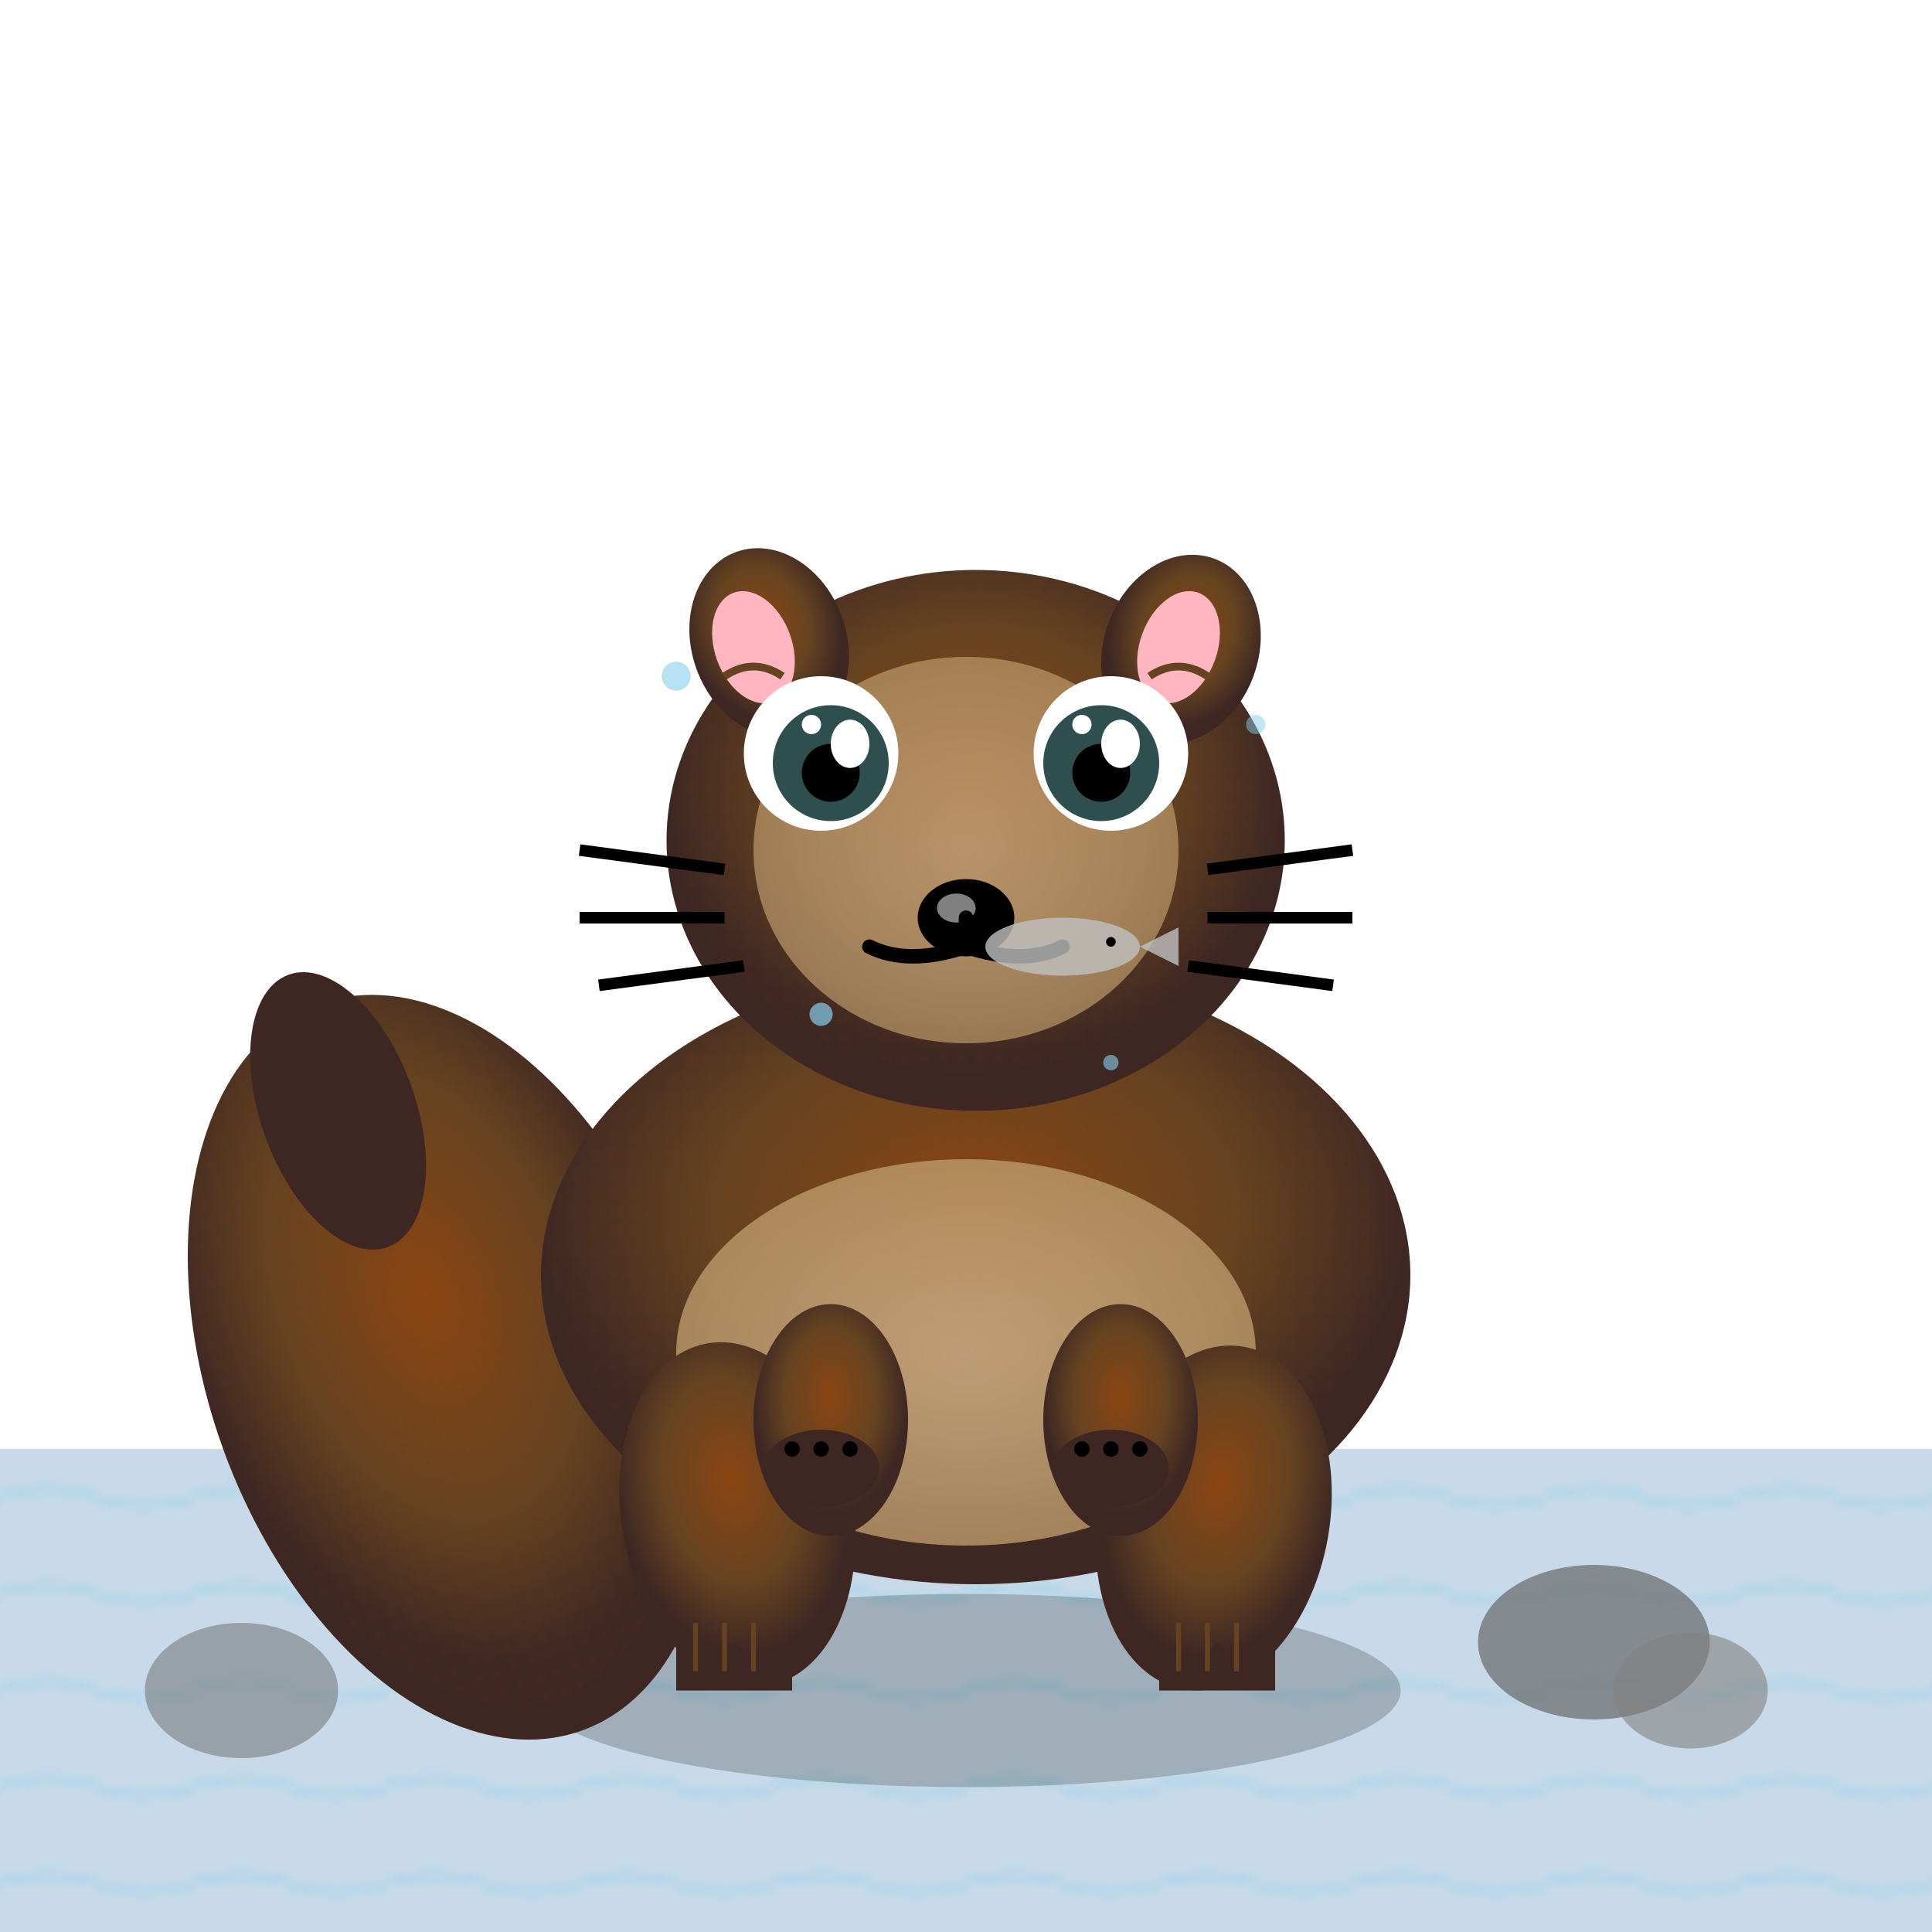 <svg xmlns="http://www.w3.org/2000/svg" viewBox="0 0 200 200" width="200" height="200">
  <!-- Cute Otter illustration -->
  <defs>
    <!-- Otter fur gradient -->
    <radialGradient id="otterFur" cx="50%" cy="40%">
      <stop offset="0%" style="stop-color:#8B4513;stop-opacity:1" />
      <stop offset="60%" style="stop-color:#654321;stop-opacity:1" />
      <stop offset="100%" style="stop-color:#3E2723;stop-opacity:1" />
    </radialGradient>
    
    <!-- Lighter belly gradient -->
    <radialGradient id="otterBelly" cx="50%" cy="50%">
      <stop offset="0%" style="stop-color:#D2B48C;stop-opacity:1" />
      <stop offset="100%" style="stop-color:#BC9A6A;stop-opacity:1" />
    </radialGradient>
    
    <!-- Shadow filter -->
    <filter id="otterShadow" x="-50%" y="-50%" width="200%" height="200%">
      <feGaussianBlur in="SourceAlpha" stdDeviation="2.5"/>
      <feOffset dx="1" dy="2" result="offsetblur"/>
      <feComponentTransfer>
        <feFuncA type="linear" slope="0.4"/>
      </feComponentTransfer>
      <feMerge>
        <feMergeNode/>
        <feMergeNode in="SourceGraphic"/>
      </feMerge>
    </filter>
    
    <!-- Wet fur texture -->
    <pattern id="otterWetFur" x="0" y="0" width="2" height="2" patternUnits="userSpaceOnUse">
      <circle cx="0.5" cy="0.5" r="0.2" fill="#654321" opacity="0.4"/>
      <circle cx="1.5" cy="1.5" r="0.3" fill="#8B4513" opacity="0.3"/>
    </pattern>
    
    <!-- Water ripples -->
    <pattern id="waterRipples" x="0" y="0" width="20" height="10" patternUnits="userSpaceOnUse">
      <path d="M0 5 Q5 3 10 5 T20 5" stroke="#87CEEB" stroke-width="0.5" fill="none" opacity="0.6"/>
    </pattern>
  </defs>
  
  <!-- Water background -->
  <rect x="0" y="150" width="200" height="50" fill="#4682B4" opacity="0.3"/>
  <rect x="0" y="150" width="200" height="50" fill="url(#waterRipples)"/>
  
  <!-- Shadow on water -->
  <ellipse cx="100" cy="175" rx="45" ry="10" fill="#000000" opacity="0.2"/>
  
  <!-- Large powerful tail -->
  <ellipse cx="45" cy="140" rx="25" ry="40" 
           fill="url(#otterFur)" 
           transform="rotate(-20 45 140)"
           filter="url(#otterShadow)"/>
  <ellipse cx="45" cy="140" rx="23" ry="38" 
           fill="url(#otterWetFur)" 
           transform="rotate(-20 45 140)"/>
  
  <!-- Tail tip (darker) -->
  <ellipse cx="35" cy="115" rx="8" ry="15" 
           fill="#3E2723" 
           transform="rotate(-20 35 115)"/>
  
  <!-- Streamlined body -->
  <ellipse cx="100" cy="130" rx="45" ry="32" 
           fill="url(#otterFur)" 
           filter="url(#otterShadow)"/>
  <ellipse cx="100" cy="130" rx="43" ry="30" 
           fill="url(#otterWetFur)"/>
  
  <!-- Light belly -->
  <ellipse cx="100" cy="140" rx="30" ry="20" 
           fill="url(#otterBelly)" 
           opacity="0.8"/>
  
  <!-- Strong back legs with webbed feet -->
  <ellipse cx="75" cy="155" rx="12" ry="18" 
           fill="url(#otterFur)" 
           transform="rotate(-10 75 155)"
           filter="url(#otterShadow)"/>
  <ellipse cx="125" cy="155" rx="12" ry="18" 
           fill="url(#otterFur)" 
           transform="rotate(10 125 155)"
           filter="url(#otterShadow)"/>
  
  <!-- Webbed feet -->
  <g transform="translate(75, 168)">
    <path d="M-6 0 L-3 3 L0 0 L3 3 L6 0 L6 5 L-6 5 Z" 
          fill="#3E2723" filter="url(#otterShadow)"/>
    <line x1="-3" y1="0" x2="-3" y2="5" stroke="#654321" stroke-width="0.5"/>
    <line x1="0" y1="0" x2="0" y2="5" stroke="#654321" stroke-width="0.5"/>
    <line x1="3" y1="0" x2="3" y2="5" stroke="#654321" stroke-width="0.5"/>
  </g>
  <g transform="translate(125, 168)">
    <path d="M-6 0 L-3 3 L0 0 L3 3 L6 0 L6 5 L-6 5 Z" 
          fill="#3E2723" filter="url(#otterShadow)"/>
    <line x1="-3" y1="0" x2="-3" y2="5" stroke="#654321" stroke-width="0.5"/>
    <line x1="0" y1="0" x2="0" y2="5" stroke="#654321" stroke-width="0.5"/>
    <line x1="3" y1="0" x2="3" y2="5" stroke="#654321" stroke-width="0.5"/>
  </g>
  
  <!-- Front paws -->
  <ellipse cx="85" cy="145" rx="8" ry="12" 
           fill="url(#otterFur)" 
           filter="url(#otterShadow)"/>
  <ellipse cx="115" cy="145" rx="8" ry="12" 
           fill="url(#otterFur)" 
           filter="url(#otterShadow)"/>
  
  <!-- Dexterous front paws with claws -->
  <ellipse cx="85" cy="152" rx="6" ry="4" fill="#3E2723"/>
  <ellipse cx="115" cy="152" rx="6" ry="4" fill="#3E2723"/>
  
  <!-- Small claws -->
  <circle cx="82" cy="150" r="0.8" fill="#000000"/>
  <circle cx="85" cy="150" r="0.8" fill="#000000"/>
  <circle cx="88" cy="150" r="0.8" fill="#000000"/>
  <circle cx="112" cy="150" r="0.8" fill="#000000"/>
  <circle cx="115" cy="150" r="0.8" fill="#000000"/>
  <circle cx="118" cy="150" r="0.8" fill="#000000"/>
  
  <!-- Elongated head -->
  <ellipse cx="100" cy="85" rx="32" ry="28" 
           fill="url(#otterFur)" 
           filter="url(#otterShadow)"/>
  <ellipse cx="100" cy="85" rx="30" ry="26" 
           fill="url(#otterWetFur)"/>
  
  <!-- Light face markings -->
  <ellipse cx="100" cy="88" rx="22" ry="20" 
           fill="url(#otterBelly)" 
           opacity="0.7"/>
  
  <!-- Small rounded ears -->
  <ellipse cx="78" cy="65" rx="8" ry="10" 
           fill="url(#otterFur)" 
           transform="rotate(-20 78 65)"
           filter="url(#otterShadow)"/>
  <ellipse cx="122" cy="65" rx="8" ry="10" 
           fill="url(#otterFur)" 
           transform="rotate(20 122 65)"
           filter="url(#otterShadow)"/>
  
  <!-- Inner ears -->
  <ellipse cx="78" cy="67" rx="4" ry="6" 
           fill="#FFB6C1" 
           transform="rotate(-20 78 67)"/>
  <ellipse cx="122" cy="67" rx="4" ry="6" 
           fill="#FFB6C1" 
           transform="rotate(20 122 67)"/>
  
  <!-- Bright round eyes -->
  <circle cx="85" cy="78" r="8" fill="#FFFFFF"/>
  <circle cx="115" cy="78" r="8" fill="#FFFFFF"/>
  
  <circle cx="86" cy="79" r="6" fill="#2F4F4F"/>
  <circle cx="114" cy="79" r="6" fill="#2F4F4F"/>
  
  <circle cx="86" cy="80" r="3" fill="#000000"/>
  <circle cx="114" cy="80" r="3" fill="#000000"/>
  
  <ellipse cx="88" cy="77" rx="2" ry="2.5" fill="#FFFFFF"/>
  <ellipse cx="116" cy="77" rx="2" ry="2.5" fill="#FFFFFF"/>
  
  <circle cx="84" cy="75" r="1" fill="#FFFFFF"/>
  <circle cx="112" cy="75" r="1" fill="#FFFFFF"/>
  
  <!-- Distinctive otter nose -->
  <ellipse cx="100" cy="95" rx="5" ry="4" fill="#000000"/>
  <ellipse cx="99" cy="94" rx="2" ry="1.5" fill="#FFFFFF" opacity="0.5"/>
  
  <!-- Mouth -->
  <path d="M100 95 L100 98" stroke="#000000" stroke-width="1.5" stroke-linecap="round"/>
  <path d="M100 98 Q 94 100 90 98" stroke="#000000" stroke-width="1.5" fill="none" stroke-linecap="round"/>
  <path d="M100 98 Q 106 100 110 98" stroke="#000000" stroke-width="1.5" fill="none" stroke-linecap="round"/>
  
  <!-- Prominent whiskers -->
  <line x1="60" y1="88" x2="75" y2="90" stroke="#000000" stroke-width="1.2"/>
  <line x1="60" y1="95" x2="75" y2="95" stroke="#000000" stroke-width="1.2"/>
  <line x1="62" y1="102" x2="77" y2="100" stroke="#000000" stroke-width="1.2"/>
  <line x1="125" y1="90" x2="140" y2="88" stroke="#000000" stroke-width="1.2"/>
  <line x1="125" y1="95" x2="140" y2="95" stroke="#000000" stroke-width="1.2"/>
  <line x1="123" y1="100" x2="138" y2="102" stroke="#000000" stroke-width="1.2"/>
  
  <!-- Fish in mouth (playful element) -->
  <g transform="translate(110, 98)">
    <ellipse cx="0" cy="0" rx="8" ry="3" fill="#C0C0C0" opacity="0.8"/>
    <path d="M8 0 L12 -2 L12 2 Z" fill="#C0C0C0" opacity="0.8"/>
    <circle cx="5" cy="-0.5" r="0.5" fill="#000000"/>
  </g>
  
  <!-- Water droplets (just had a swim) -->
  <circle cx="70" cy="70" r="1.5" fill="#87CEEB" opacity="0.6"/>
  <circle cx="130" cy="75" r="1" fill="#87CEEB" opacity="0.5"/>
  <circle cx="85" cy="105" r="1.2" fill="#87CEEB" opacity="0.7"/>
  <circle cx="115" cy="110" r="0.8" fill="#87CEEB" opacity="0.6"/>
  
  <!-- Playful expression lines around eyes -->
  <path d="M75 70 Q78 68 81 70" stroke="#654321" stroke-width="0.8" fill="none"/>
  <path d="M119 70 Q122 68 125 70" stroke="#654321" stroke-width="0.8" fill="none"/>
  
  <!-- River rocks (habitat reference) -->
  <ellipse cx="165" cy="170" rx="12" ry="8" fill="#696969" opacity="0.7"/>
  <ellipse cx="175" cy="175" rx="8" ry="6" fill="#808080" opacity="0.6"/>
  <ellipse cx="25" cy="175" rx="10" ry="7" fill="#696969" opacity="0.5"/>
</svg>